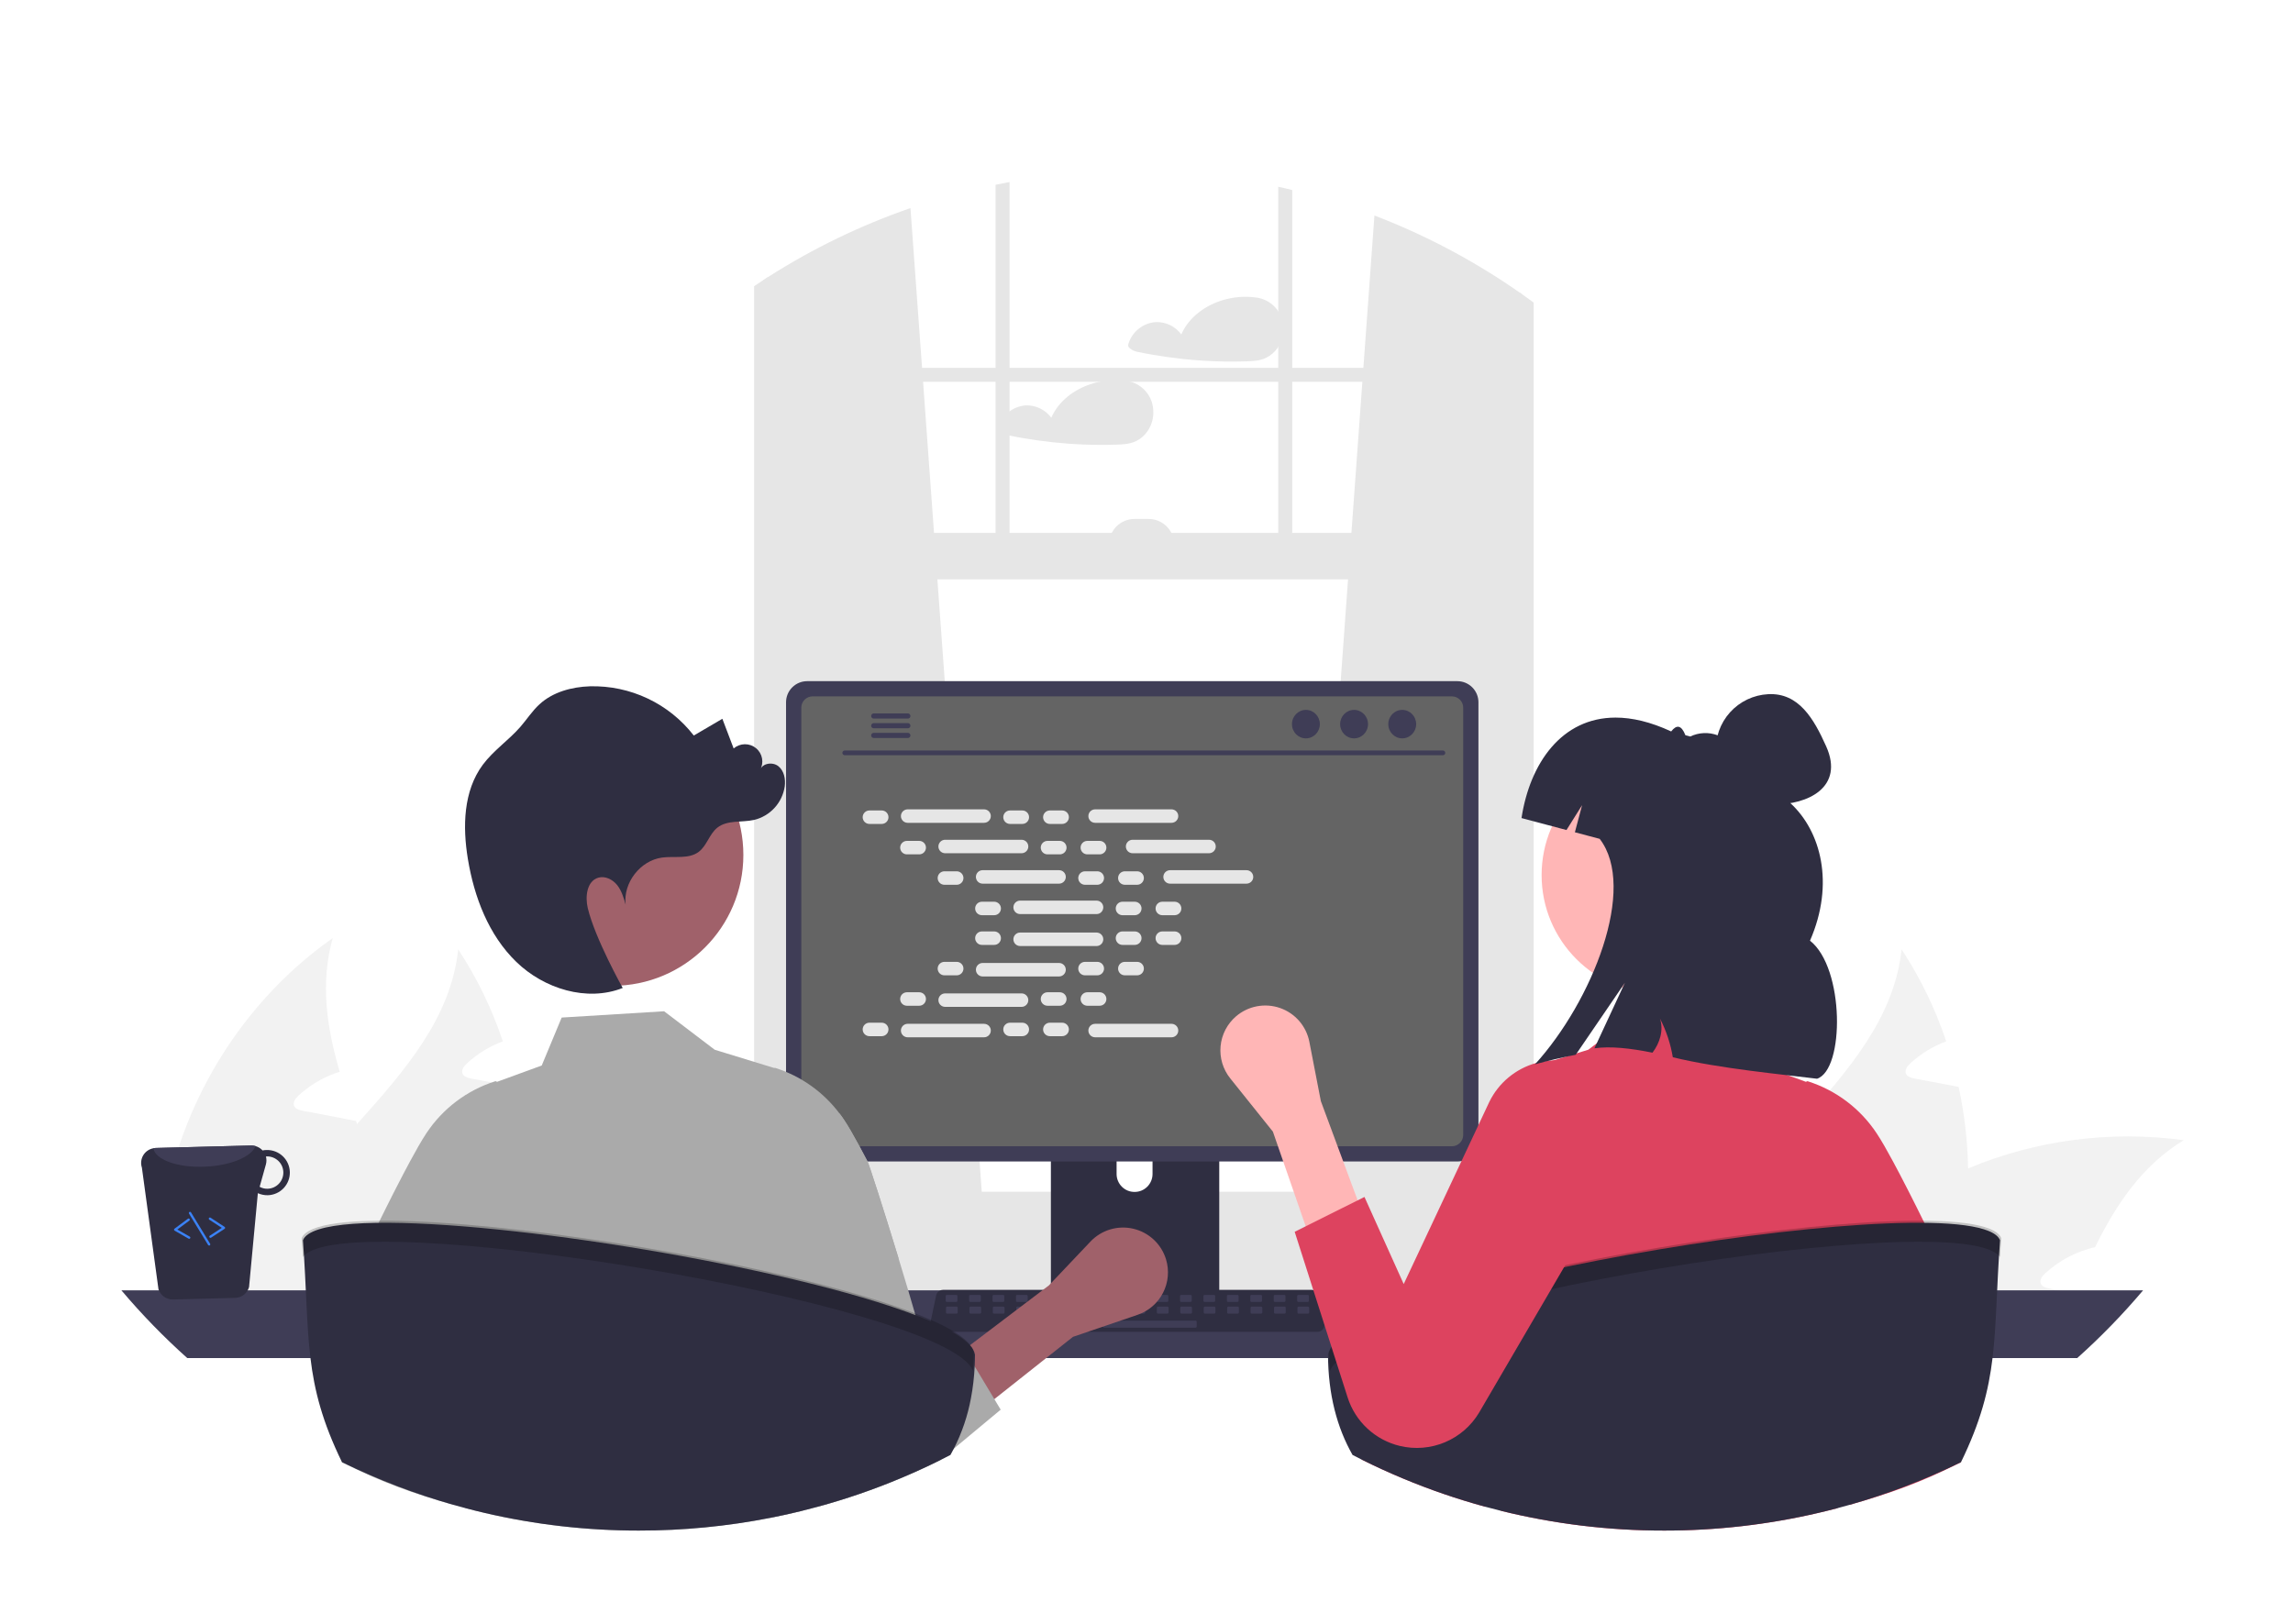 <svg width="240" height="170" viewBox="0 0 240 170" fill="none" xmlns="http://www.w3.org/2000/svg">
<g clip-path="url(#clip0_48_3981)">
<path d="M134.18 33.42C133.995 32.815 133.638 32.278 133.151 31.873C132.664 31.469 132.07 31.215 131.441 31.144C131.426 31.143 131.411 31.143 131.396 31.144C131.379 31.139 131.361 31.135 131.343 31.132C129.15 30.848 126.712 31.539 125.072 33.043C124.462 33.592 123.975 34.263 123.642 35.013C123.338 34.597 122.937 34.263 122.474 34.037C122.011 33.812 121.5 33.703 120.986 33.719C120.322 33.763 119.688 34.01 119.17 34.427C118.652 34.844 118.276 35.41 118.092 36.049C118.072 36.127 118.077 36.209 118.108 36.284C118.138 36.358 118.192 36.421 118.261 36.463C118.458 36.631 118.693 36.751 118.945 36.811C119.487 36.926 120.034 37.031 120.581 37.127C121.65 37.313 122.725 37.464 123.806 37.58C124.52 37.656 125.235 37.716 125.952 37.761C127.433 37.854 128.922 37.876 130.406 37.83C131.141 37.805 131.848 37.781 132.52 37.457C133.009 37.217 133.428 36.853 133.734 36.401C134.022 35.967 134.211 35.475 134.288 34.96C134.365 34.445 134.328 33.919 134.18 33.42Z" fill="#E6E6E6"/>
<path d="M120.709 42.95C120.696 42.676 120.65 42.404 120.571 42.141C120.386 41.537 120.027 40.999 119.54 40.595C119.053 40.191 118.459 39.937 117.829 39.865C117.816 39.864 117.802 39.864 117.788 39.865C117.769 39.86 117.75 39.856 117.731 39.853C116.518 39.705 115.286 39.831 114.129 40.223C112.348 40.819 110.786 42.019 110.033 43.734C109.729 43.319 109.327 42.984 108.864 42.758C108.401 42.533 107.89 42.424 107.374 42.44C106.711 42.484 106.077 42.731 105.559 43.148C105.041 43.565 104.664 44.132 104.481 44.77C104.462 44.848 104.468 44.93 104.498 45.005C104.528 45.079 104.582 45.142 104.65 45.184C104.847 45.352 105.082 45.471 105.334 45.532C105.878 45.647 106.423 45.752 106.972 45.848C108.042 46.034 109.116 46.185 110.195 46.301C112.387 46.536 114.593 46.62 116.797 46.551C117.53 46.527 118.239 46.502 118.911 46.179C119.4 45.938 119.817 45.574 120.122 45.123C120.552 44.483 120.758 43.719 120.709 42.95Z" fill="#E6E6E6"/>
<path d="M205.993 122.321C206.087 126.781 205.471 131.228 204.168 135.495C204.122 135.65 204.067 135.805 204.013 135.96H177.145C177.529 134.07 178.138 132.234 178.961 130.49C181.197 125.749 184.847 121.692 188.452 117.663C193.417 112.111 198.263 106.605 199.03 99.384C200.998 102.381 202.568 105.62 203.702 109.02C202.314 109.534 201.04 110.315 199.951 111.318C199.65 111.6 199.331 112.011 199.486 112.403C199.632 112.731 200.034 112.84 200.39 112.913C201.247 113.077 202.105 113.241 202.963 113.396C203.639 113.533 204.323 113.661 205.007 113.788C205.609 116.595 205.939 119.452 205.993 122.321Z" fill="#F2F2F2"/>
<path d="M228.563 119.368C224.255 121.984 221.517 126.032 219.281 130.563C217.335 131.006 215.539 131.948 214.07 133.298C213.76 133.58 213.44 133.991 213.605 134.383C213.741 134.711 214.152 134.82 214.508 134.893C215.357 135.057 216.224 135.221 217.073 135.376C216.99 135.568 216.908 135.768 216.826 135.96H188.352C189.644 134.218 191.076 132.584 192.632 131.073C192.97 130.736 193.317 130.417 193.673 130.089C197.302 126.812 201.47 124.184 205.993 122.321C213.119 119.346 220.91 118.326 228.563 119.368Z" fill="#F2F2F2"/>
<path d="M193.098 135.96H167.744C167.606 133.931 167.618 131.896 167.781 129.87C168.794 117.353 175.611 105.428 185.897 98.208C184.583 102.885 185.258 107.534 186.627 112.202C186.435 112.266 186.244 112.32 186.07 112.393C184.682 112.907 183.407 113.688 182.319 114.691C182.018 114.973 181.699 115.384 181.854 115.776C181.991 116.104 182.401 116.213 182.757 116.286C183.615 116.45 184.473 116.614 185.322 116.769C186.006 116.906 186.691 117.034 187.375 117.17C187.695 117.225 188.014 117.289 188.334 117.353C188.379 117.462 188.407 117.562 188.452 117.663C190.058 122.084 191.811 126.542 192.632 131.073C192.835 132.21 192.976 133.358 193.052 134.51C193.079 134.993 193.098 135.476 193.098 135.96Z" fill="#F2F2F2"/>
<path d="M54.921 122.321C55.015 126.781 54.399 131.228 53.096 135.495C53.05 135.65 52.995 135.805 52.94 135.96H26.072C26.456 134.07 27.066 132.234 27.889 130.49C30.125 125.749 33.775 121.692 37.38 117.663C42.345 112.111 47.191 106.605 47.958 99.384C49.925 102.381 51.496 105.62 52.63 109.02C51.242 109.534 49.967 110.315 48.879 111.318C48.578 111.6 48.259 112.011 48.414 112.403C48.56 112.731 48.961 112.84 49.317 112.913C50.175 113.077 51.033 113.241 51.891 113.396C52.566 113.533 53.251 113.661 53.935 113.788C54.537 116.595 54.867 119.452 54.921 122.321Z" fill="#F2F2F2"/>
<path d="M77.49 119.368C73.183 121.984 70.445 126.032 68.209 130.563C66.263 131.006 64.467 131.948 62.998 133.298C62.687 133.58 62.368 133.991 62.532 134.383C62.669 134.711 63.08 134.82 63.436 134.893C64.284 135.057 65.151 135.221 66 135.376C65.918 135.568 65.836 135.768 65.754 135.96H37.28C38.572 134.218 40.004 132.584 41.56 131.073C41.898 130.736 42.244 130.417 42.6 130.089C46.23 126.812 50.398 124.184 54.921 122.321C62.046 119.346 69.838 118.326 77.49 119.368Z" fill="#F2F2F2"/>
<path d="M42.025 135.96H16.672C16.534 133.931 16.546 131.896 16.709 129.87C17.722 117.353 24.539 105.428 34.825 98.208C33.51 102.885 34.186 107.534 35.555 112.202C35.363 112.266 35.171 112.32 34.998 112.393C33.609 112.907 32.335 113.688 31.247 114.691C30.946 114.973 30.627 115.384 30.782 115.776C30.919 116.104 31.329 116.213 31.685 116.286C32.543 116.45 33.401 116.614 34.25 116.769C34.934 116.906 35.619 117.034 36.303 117.17C36.622 117.225 36.942 117.289 37.261 117.353C37.307 117.462 37.334 117.562 37.38 117.663C38.986 122.084 40.739 126.542 41.56 131.073C41.763 132.21 41.903 133.358 41.98 134.51C42.007 134.993 42.025 135.476 42.025 135.96Z" fill="#F2F2F2"/>
<path d="M136.411 125.327L159.064 127.336L159.307 127.358V30.801C159.226 30.744 159.145 30.688 159.064 30.632C154.343 27.333 149.236 24.623 143.857 22.562L142.699 38.51L142.594 39.97L141.448 55.786L141.095 60.652L136.453 124.764L136.411 125.327Z" fill="#E6E6E6"/>
<path d="M80.389 29.002C80.227 29.105 80.066 29.208 79.904 29.316V127.358L80.389 127.314L102.797 125.327L102.756 124.763L98.113 60.652L97.76 55.786L96.615 39.97L96.509 38.51L95.295 21.785C90.06 23.598 85.057 26.02 80.389 29.002Z" fill="#E6E6E6"/>
<path d="M79.904 29.316C79.577 29.527 79.251 29.742 78.93 29.96V128.696C78.93 131.162 80.394 133.23 82.351 133.757C82.671 133.843 83.001 133.887 83.332 133.887H156.122C156.452 133.887 156.781 133.844 157.1 133.757C157.828 133.555 158.487 133.161 159.008 132.615C160.002 131.554 160.545 130.149 160.524 128.696V31.678C160.121 31.381 159.717 31.087 159.307 30.801C159.226 30.744 159.145 30.688 159.064 30.632V128.696C159.065 129.013 159.027 129.33 158.952 129.639C158.606 131.096 157.465 132.164 156.122 132.164H83.332C81.709 132.164 80.389 130.609 80.389 128.696V29.002C80.227 29.105 80.066 29.208 79.904 29.316Z" fill="#E6E6E6"/>
<path d="M159.794 38.511H79.659V39.971H159.794V38.511Z" fill="#E6E6E6"/>
<path d="M135.251 19.889C134.765 19.769 134.28 19.656 133.789 19.551V59.191H135.251V19.889Z" fill="#E6E6E6"/>
<path d="M105.664 19.059C105.176 19.149 104.688 19.242 104.203 19.343V59.192H105.664V19.059Z" fill="#E6E6E6"/>
<path d="M63.948 131.332C63.947 132.169 64.108 132.999 64.421 133.777C64.541 134.078 64.685 134.37 64.85 134.649C65.064 135.013 65.312 135.356 65.591 135.673C66.207 136.374 66.966 136.936 67.817 137.321C68.668 137.706 69.591 137.905 70.525 137.905H166.493C168.237 137.905 169.91 137.212 171.144 135.98C172.378 134.748 173.071 133.077 173.071 131.334C173.071 129.592 172.378 127.92 171.144 126.688C169.91 125.456 168.237 124.764 166.493 124.764H70.525C68.782 124.765 67.11 125.458 65.877 126.689C64.644 127.92 63.95 129.59 63.948 131.332Z" fill="#E6E6E6"/>
<path d="M79.659 60.652L159.307 60.652V55.786L79.659 55.786V60.652Z" fill="#E6E6E6"/>
<path d="M122.893 57.002H116.073C116.073 56.293 116.355 55.612 116.858 55.11C117.36 54.608 118.042 54.326 118.752 54.326H120.214C120.565 54.326 120.914 54.395 121.239 54.53C121.564 54.664 121.859 54.861 122.108 55.11C122.357 55.358 122.554 55.654 122.689 55.978C122.824 56.303 122.893 56.651 122.893 57.002Z" fill="#E6E6E6"/>
<path d="M12.706 135.084C14.836 137.606 17.141 139.976 19.602 142.177H217.414C219.875 139.976 222.179 137.606 224.31 135.084H12.706Z" fill="#3F3D56"/>
<path d="M109.993 111.368V136.493H127.614V111.368C127.614 111.187 127.557 111.011 127.449 110.865C127.342 110.72 127.191 110.613 127.018 110.559C126.937 110.532 126.851 110.519 126.765 110.52H110.844C110.732 110.52 110.622 110.542 110.519 110.584C110.415 110.627 110.322 110.689 110.243 110.768C110.164 110.846 110.101 110.94 110.058 111.043C110.015 111.146 109.993 111.256 109.993 111.368ZM116.87 120.001C116.874 119.506 117.075 119.032 117.427 118.684C117.779 118.335 118.255 118.139 118.751 118.139C119.247 118.139 119.722 118.335 120.075 118.684C120.427 119.032 120.627 119.506 120.632 120.001V122.916C120.629 123.413 120.43 123.888 120.077 124.239C119.725 124.589 119.248 124.786 118.751 124.786C118.254 124.786 117.777 124.589 117.424 124.239C117.072 123.888 116.872 123.413 116.87 122.916V120.001Z" fill="#2F2E41"/>
<path d="M109.939 135.69V138.113C109.939 138.238 109.989 138.359 110.078 138.448C110.167 138.537 110.287 138.587 110.412 138.588H127.195C127.32 138.587 127.441 138.537 127.529 138.448C127.618 138.359 127.668 138.238 127.668 138.113V135.69H109.939Z" fill="#3F3D56"/>
<path d="M82.273 73.513V119.389C82.273 119.973 82.506 120.534 82.92 120.947C83.334 121.361 83.895 121.593 84.48 121.594H152.536C153.121 121.593 153.682 121.361 154.096 120.947C154.51 120.534 154.743 119.973 154.743 119.389V73.513C154.742 72.929 154.509 72.37 154.095 71.957C153.681 71.544 153.121 71.312 152.536 71.311H84.48C83.895 71.312 83.335 71.544 82.921 71.957C82.507 72.37 82.274 72.929 82.273 73.513Z" fill="#3F3D56"/>
<path d="M83.869 74.084V118.823C83.87 119.135 83.994 119.435 84.215 119.655C84.436 119.876 84.736 120.001 85.049 120.001H151.969C152.282 120.001 152.582 119.876 152.803 119.655C153.024 119.435 153.149 119.135 153.149 118.823V74.084C153.149 73.771 153.025 73.471 152.804 73.25C152.583 73.029 152.283 72.904 151.969 72.903H85.049C84.736 72.904 84.436 73.029 84.215 73.25C83.993 73.471 83.869 73.771 83.869 74.084Z" fill="#646464"/>
<path d="M97.515 139.159C97.583 139.244 97.669 139.313 97.768 139.36C97.867 139.407 97.975 139.431 98.084 139.431H137.897C138.006 139.43 138.114 139.406 138.212 139.359C138.31 139.312 138.397 139.244 138.465 139.16C138.534 139.075 138.583 138.977 138.608 138.871C138.634 138.765 138.636 138.655 138.613 138.549L137.995 135.616C137.97 135.497 137.915 135.385 137.835 135.293C137.755 135.2 137.654 135.128 137.539 135.085C137.456 135.052 137.368 135.036 137.279 135.036H98.699C98.61 135.036 98.522 135.052 98.439 135.085C98.325 135.128 98.223 135.2 98.144 135.293C98.064 135.385 98.009 135.497 97.983 135.616L97.365 138.549C97.343 138.655 97.345 138.765 97.371 138.871C97.397 138.976 97.446 139.075 97.515 139.159Z" fill="#2F2E41"/>
<path d="M135.89 136.299H136.877C136.943 136.299 136.996 136.245 136.996 136.179V135.683C136.996 135.617 136.943 135.564 136.877 135.564H135.89C135.824 135.564 135.77 135.617 135.77 135.683V136.179C135.77 136.245 135.824 136.299 135.89 136.299Z" fill="#3F3D56"/>
<path d="M133.437 136.299H134.424C134.49 136.299 134.544 136.245 134.544 136.179V135.683C134.544 135.617 134.49 135.564 134.424 135.564H133.437C133.371 135.564 133.318 135.617 133.318 135.683V136.179C133.318 136.245 133.371 136.299 133.437 136.299Z" fill="#3F3D56"/>
<path d="M130.985 136.299H131.972C132.038 136.299 132.091 136.245 132.091 136.179V135.683C132.091 135.617 132.038 135.564 131.972 135.564H130.985C130.919 135.564 130.865 135.617 130.865 135.683V136.179C130.865 136.245 130.919 136.299 130.985 136.299Z" fill="#3F3D56"/>
<path d="M128.532 136.299H129.519C129.585 136.299 129.639 136.245 129.639 136.179V135.683C129.639 135.617 129.585 135.564 129.519 135.564H128.532C128.466 135.564 128.413 135.617 128.413 135.683V136.179C128.413 136.245 128.466 136.299 128.532 136.299Z" fill="#3F3D56"/>
<path d="M126.08 136.299H127.067C127.133 136.299 127.187 136.245 127.187 136.179V135.683C127.187 135.617 127.133 135.564 127.067 135.564H126.08C126.014 135.564 125.96 135.617 125.96 135.683V136.179C125.96 136.245 126.014 136.299 126.08 136.299Z" fill="#3F3D56"/>
<path d="M123.628 136.299H124.614C124.68 136.299 124.734 136.245 124.734 136.179V135.683C124.734 135.617 124.68 135.564 124.614 135.564H123.628C123.561 135.564 123.508 135.617 123.508 135.683V136.179C123.508 136.245 123.561 136.299 123.628 136.299Z" fill="#3F3D56"/>
<path d="M121.175 136.299H122.162C122.228 136.299 122.282 136.245 122.282 136.179V135.683C122.282 135.617 122.228 135.564 122.162 135.564H121.175C121.109 135.564 121.055 135.617 121.055 135.683V136.179C121.055 136.245 121.109 136.299 121.175 136.299Z" fill="#3F3D56"/>
<path d="M118.723 136.299H119.709C119.775 136.299 119.829 136.245 119.829 136.179V135.683C119.829 135.617 119.775 135.564 119.709 135.564H118.723C118.656 135.564 118.603 135.617 118.603 135.683V136.179C118.603 136.245 118.656 136.299 118.723 136.299Z" fill="#3F3D56"/>
<path d="M116.27 136.299H117.257C117.323 136.299 117.377 136.245 117.377 136.179V135.683C117.377 135.617 117.323 135.564 117.257 135.564H116.27C116.204 135.564 116.15 135.617 116.15 135.683V136.179C116.15 136.245 116.204 136.299 116.27 136.299Z" fill="#3F3D56"/>
<path d="M113.818 136.299H114.804C114.871 136.299 114.924 136.245 114.924 136.179V135.683C114.924 135.617 114.871 135.564 114.804 135.564H113.818C113.752 135.564 113.698 135.617 113.698 135.683V136.179C113.698 136.245 113.752 136.299 113.818 136.299Z" fill="#3F3D56"/>
<path d="M111.365 136.299H112.352C112.418 136.299 112.472 136.245 112.472 136.179V135.683C112.472 135.617 112.418 135.564 112.352 135.564H111.365C111.299 135.564 111.245 135.617 111.245 135.683V136.179C111.245 136.245 111.299 136.299 111.365 136.299Z" fill="#3F3D56"/>
<path d="M108.913 136.299H109.899C109.966 136.299 110.019 136.245 110.019 136.179V135.683C110.019 135.617 109.966 135.564 109.899 135.564H108.913C108.847 135.564 108.793 135.617 108.793 135.683V136.179C108.793 136.245 108.847 136.299 108.913 136.299Z" fill="#3F3D56"/>
<path d="M106.46 136.299H107.447C107.513 136.299 107.567 136.245 107.567 136.179V135.683C107.567 135.617 107.513 135.564 107.447 135.564H106.46C106.394 135.564 106.341 135.617 106.341 135.683V136.179C106.341 136.245 106.394 136.299 106.46 136.299Z" fill="#3F3D56"/>
<path d="M104.008 136.299H104.995C105.061 136.299 105.114 136.245 105.114 136.179V135.683C105.114 135.617 105.061 135.564 104.995 135.564H104.008C103.942 135.564 103.888 135.617 103.888 135.683V136.179C103.888 136.245 103.942 136.299 104.008 136.299Z" fill="#3F3D56"/>
<path d="M101.555 136.299H102.542C102.608 136.299 102.662 136.245 102.662 136.179V135.683C102.662 135.617 102.608 135.564 102.542 135.564H101.555C101.489 135.564 101.436 135.617 101.436 135.683V136.179C101.436 136.245 101.489 136.299 101.555 136.299Z" fill="#3F3D56"/>
<path d="M99.103 136.299H100.09C100.156 136.299 100.209 136.245 100.209 136.179V135.683C100.209 135.617 100.156 135.564 100.09 135.564H99.103C99.037 135.564 98.983 135.617 98.983 135.683V136.179C98.983 136.245 99.037 136.299 99.103 136.299Z" fill="#3F3D56"/>
<path d="M135.919 137.523H136.906C136.972 137.523 137.025 137.47 137.025 137.404V136.908C137.025 136.842 136.972 136.788 136.906 136.788H135.919C135.853 136.788 135.799 136.842 135.799 136.908V137.404C135.799 137.47 135.853 137.523 135.919 137.523Z" fill="#3F3D56"/>
<path d="M133.466 137.523H134.453C134.519 137.523 134.573 137.47 134.573 137.404V136.908C134.573 136.842 134.519 136.788 134.453 136.788H133.466C133.4 136.788 133.347 136.842 133.347 136.908V137.404C133.347 137.47 133.4 137.523 133.466 137.523Z" fill="#3F3D56"/>
<path d="M131.014 137.523H132.001C132.067 137.523 132.12 137.47 132.12 137.404V136.908C132.12 136.842 132.067 136.788 132.001 136.788H131.014C130.948 136.788 130.894 136.842 130.894 136.908V137.404C130.894 137.47 130.948 137.523 131.014 137.523Z" fill="#3F3D56"/>
<path d="M128.561 137.523H129.548C129.614 137.523 129.668 137.47 129.668 137.404V136.908C129.668 136.842 129.614 136.788 129.548 136.788H128.561C128.495 136.788 128.442 136.842 128.442 136.908V137.404C128.442 137.47 128.495 137.523 128.561 137.523Z" fill="#3F3D56"/>
<path d="M126.109 137.523H127.096C127.162 137.523 127.215 137.47 127.215 137.404V136.908C127.215 136.842 127.162 136.788 127.096 136.788H126.109C126.043 136.788 125.989 136.842 125.989 136.908V137.404C125.989 137.47 126.043 137.523 126.109 137.523Z" fill="#3F3D56"/>
<path d="M123.657 137.523H124.643C124.709 137.523 124.763 137.47 124.763 137.404V136.908C124.763 136.842 124.709 136.788 124.643 136.788H123.657C123.59 136.788 123.537 136.842 123.537 136.908V137.404C123.537 137.47 123.59 137.523 123.657 137.523Z" fill="#3F3D56"/>
<path d="M121.204 137.523H122.191C122.257 137.523 122.311 137.47 122.311 137.404V136.908C122.311 136.842 122.257 136.788 122.191 136.788H121.204C121.138 136.788 121.084 136.842 121.084 136.908V137.404C121.084 137.47 121.138 137.523 121.204 137.523Z" fill="#3F3D56"/>
<path d="M118.752 137.523H119.738C119.804 137.523 119.858 137.47 119.858 137.404V136.908C119.858 136.842 119.804 136.788 119.738 136.788H118.752C118.685 136.788 118.632 136.842 118.632 136.908V137.404C118.632 137.47 118.685 137.523 118.752 137.523Z" fill="#3F3D56"/>
<path d="M116.299 137.523H117.286C117.352 137.523 117.406 137.47 117.406 137.404V136.908C117.406 136.842 117.352 136.788 117.286 136.788H116.299C116.233 136.788 116.179 136.842 116.179 136.908V137.404C116.179 137.47 116.233 137.523 116.299 137.523Z" fill="#3F3D56"/>
<path d="M113.847 137.523H114.833C114.9 137.523 114.953 137.47 114.953 137.404V136.908C114.953 136.842 114.9 136.788 114.833 136.788H113.847C113.781 136.788 113.727 136.842 113.727 136.908V137.404C113.727 137.47 113.781 137.523 113.847 137.523Z" fill="#3F3D56"/>
<path d="M111.394 137.523H112.381C112.447 137.523 112.501 137.47 112.501 137.404V136.908C112.501 136.842 112.447 136.788 112.381 136.788H111.394C111.328 136.788 111.274 136.842 111.274 136.908V137.404C111.274 137.47 111.328 137.523 111.394 137.523Z" fill="#3F3D56"/>
<path d="M108.942 137.523H109.928C109.995 137.523 110.048 137.47 110.048 137.404V136.908C110.048 136.842 109.995 136.788 109.928 136.788H108.942C108.876 136.788 108.822 136.842 108.822 136.908V137.404C108.822 137.47 108.876 137.523 108.942 137.523Z" fill="#3F3D56"/>
<path d="M106.489 137.523H107.476C107.542 137.523 107.596 137.47 107.596 137.404V136.908C107.596 136.842 107.542 136.788 107.476 136.788H106.489C106.423 136.788 106.369 136.842 106.369 136.908V137.404C106.369 137.47 106.423 137.523 106.489 137.523Z" fill="#3F3D56"/>
<path d="M104.037 137.523H105.024C105.09 137.523 105.143 137.47 105.143 137.404V136.908C105.143 136.842 105.09 136.788 105.024 136.788H104.037C103.971 136.788 103.917 136.842 103.917 136.908V137.404C103.917 137.47 103.971 137.523 104.037 137.523Z" fill="#3F3D56"/>
<path d="M101.584 137.523H102.571C102.637 137.523 102.691 137.47 102.691 137.404V136.908C102.691 136.842 102.637 136.788 102.571 136.788H101.584C101.518 136.788 101.465 136.842 101.465 136.908V137.404C101.465 137.47 101.518 137.523 101.584 137.523Z" fill="#3F3D56"/>
<path d="M99.132 137.523H100.119C100.185 137.523 100.238 137.47 100.238 137.404V136.908C100.238 136.842 100.185 136.788 100.119 136.788H99.132C99.066 136.788 99.012 136.842 99.012 136.908V137.404C99.012 137.47 99.066 137.523 99.132 137.523Z" fill="#3F3D56"/>
<path d="M115.563 138.994H125.134C125.2 138.994 125.254 138.94 125.254 138.874V138.378C125.254 138.312 125.2 138.259 125.134 138.259H115.563C115.497 138.259 115.444 138.312 115.444 138.378V138.874C115.444 138.94 115.497 138.994 115.563 138.994Z" fill="#3F3D56"/>
<path d="M88.412 79.066H151.029C151.094 79.065 151.156 79.038 151.202 78.992C151.247 78.945 151.273 78.883 151.273 78.818C151.273 78.753 151.247 78.69 151.202 78.644C151.156 78.597 151.094 78.57 151.029 78.569H88.412C88.347 78.57 88.285 78.597 88.239 78.644C88.194 78.69 88.168 78.753 88.168 78.818C88.168 78.883 88.194 78.945 88.239 78.992C88.285 79.038 88.347 79.065 88.412 79.066Z" fill="#3F3D56"/>
<path d="M146.767 77.299C147.573 77.299 148.226 76.632 148.226 75.809C148.226 74.986 147.573 74.318 146.767 74.318C145.961 74.318 145.307 74.986 145.307 75.809C145.307 76.632 145.961 77.299 146.767 77.299Z" fill="#3F3D56"/>
<path d="M141.725 77.299C142.531 77.299 143.185 76.632 143.185 75.809C143.185 74.986 142.531 74.318 141.725 74.318C140.919 74.318 140.266 74.986 140.266 75.809C140.266 76.632 140.919 77.299 141.725 77.299Z" fill="#3F3D56"/>
<path d="M136.684 77.299C137.49 77.299 138.143 76.632 138.143 75.809C138.143 74.986 137.49 74.318 136.684 74.318C135.878 74.318 135.225 74.986 135.225 75.809C135.225 76.632 135.878 77.299 136.684 77.299Z" fill="#3F3D56"/>
<path d="M91.18 74.959C91.18 74.994 91.187 75.029 91.2 75.061C91.213 75.094 91.233 75.124 91.258 75.148C91.283 75.174 91.312 75.193 91.345 75.207C91.377 75.221 91.412 75.228 91.447 75.228H95.028C95.099 75.226 95.166 75.197 95.216 75.147C95.265 75.096 95.293 75.028 95.293 74.957C95.293 74.886 95.265 74.819 95.216 74.768C95.166 74.717 95.099 74.688 95.028 74.686H91.447C91.376 74.687 91.308 74.716 91.258 74.767C91.207 74.818 91.18 74.887 91.18 74.959Z" fill="#3F3D56"/>
<path d="M91.18 75.975C91.18 76.011 91.187 76.046 91.2 76.078C91.213 76.111 91.233 76.141 91.258 76.166C91.283 76.191 91.312 76.21 91.345 76.224C91.377 76.238 91.412 76.245 91.447 76.245H95.028C95.099 76.243 95.166 76.214 95.216 76.164C95.265 76.113 95.293 76.045 95.293 75.974C95.293 75.903 95.265 75.836 95.216 75.785C95.166 75.734 95.099 75.705 95.028 75.704H91.447C91.376 75.704 91.308 75.734 91.258 75.784C91.207 75.835 91.18 75.904 91.18 75.975Z" fill="#3F3D56"/>
<path d="M91.18 76.99C91.18 77.061 91.207 77.13 91.258 77.181C91.308 77.232 91.376 77.261 91.447 77.262H95.028C95.099 77.26 95.166 77.231 95.216 77.18C95.265 77.13 95.293 77.062 95.293 76.991C95.293 76.92 95.265 76.852 95.216 76.802C95.166 76.751 95.099 76.722 95.028 76.72H91.447C91.412 76.72 91.377 76.728 91.345 76.741C91.312 76.755 91.283 76.775 91.258 76.8C91.233 76.825 91.213 76.854 91.2 76.887C91.187 76.919 91.18 76.954 91.18 76.99Z" fill="#3F3D56"/>
<path d="M92.287 84.847H91C90.61 84.847 90.294 85.163 90.294 85.553C90.294 85.942 90.61 86.258 91 86.258H92.287C92.677 86.258 92.993 85.942 92.993 85.553C92.993 85.163 92.677 84.847 92.287 84.847Z" fill="#E6E6E6"/>
<path d="M107.001 84.847H105.715C105.325 84.847 105.009 85.163 105.009 85.553C105.009 85.942 105.325 86.258 105.715 86.258H107.001C107.392 86.258 107.708 85.942 107.708 85.553C107.708 85.163 107.392 84.847 107.001 84.847Z" fill="#E6E6E6"/>
<path d="M111.171 84.847H109.884C109.494 84.847 109.178 85.163 109.178 85.553C109.178 85.942 109.494 86.258 109.884 86.258H111.171C111.561 86.258 111.877 85.942 111.877 85.553C111.877 85.163 111.561 84.847 111.171 84.847Z" fill="#E6E6E6"/>
<path d="M102.999 84.73H95.002C94.612 84.73 94.296 85.045 94.296 85.435C94.296 85.825 94.612 86.141 95.002 86.141H102.999C103.389 86.141 103.705 85.825 103.705 85.435C103.705 85.045 103.389 84.73 102.999 84.73Z" fill="#E6E6E6"/>
<path d="M122.619 84.73H114.622C114.232 84.73 113.916 85.045 113.916 85.435C113.916 85.825 114.232 86.141 114.622 86.141H122.619C123.009 86.141 123.325 85.825 123.325 85.435C123.325 85.045 123.009 84.73 122.619 84.73Z" fill="#E6E6E6"/>
<path d="M96.211 88.032H94.924C94.534 88.032 94.218 88.348 94.218 88.737C94.218 89.127 94.534 89.443 94.924 89.443H96.211C96.601 89.443 96.917 89.127 96.917 88.737C96.917 88.348 96.601 88.032 96.211 88.032Z" fill="#E6E6E6"/>
<path d="M110.925 88.032H109.639C109.249 88.032 108.933 88.348 108.933 88.737C108.933 89.127 109.249 89.443 109.639 89.443H110.925C111.316 89.443 111.632 89.127 111.632 88.737C111.632 88.348 111.316 88.032 110.925 88.032Z" fill="#E6E6E6"/>
<path d="M115.095 88.032H113.808C113.418 88.032 113.102 88.348 113.102 88.737C113.102 89.127 113.418 89.443 113.808 89.443H115.095C115.485 89.443 115.801 89.127 115.801 88.737C115.801 88.348 115.485 88.032 115.095 88.032Z" fill="#E6E6E6"/>
<path d="M106.923 87.914H98.927C98.536 87.914 98.22 88.23 98.22 88.62C98.22 89.009 98.536 89.325 98.927 89.325H106.923C107.313 89.325 107.629 89.009 107.629 88.62C107.629 88.23 107.313 87.914 106.923 87.914Z" fill="#E6E6E6"/>
<path d="M126.543 87.914H118.546C118.156 87.914 117.84 88.23 117.84 88.62C117.84 89.009 118.156 89.325 118.546 89.325H126.543C126.933 89.325 127.249 89.009 127.249 88.62C127.249 88.23 126.933 87.914 126.543 87.914Z" fill="#E6E6E6"/>
<path d="M100.135 91.216H98.848C98.458 91.216 98.142 91.532 98.142 91.922C98.142 92.311 98.458 92.627 98.848 92.627H100.135C100.525 92.627 100.841 92.311 100.841 91.922C100.841 91.532 100.525 91.216 100.135 91.216Z" fill="#E6E6E6"/>
<path d="M114.849 91.216H113.563C113.173 91.216 112.856 91.532 112.856 91.922C112.856 92.311 113.173 92.627 113.563 92.627H114.849C115.239 92.627 115.556 92.311 115.556 91.922C115.556 91.532 115.239 91.216 114.849 91.216Z" fill="#E6E6E6"/>
<path d="M119.019 91.216H117.732C117.342 91.216 117.026 91.532 117.026 91.922C117.026 92.311 117.342 92.627 117.732 92.627H119.019C119.409 92.627 119.725 92.311 119.725 91.922C119.725 91.532 119.409 91.216 119.019 91.216Z" fill="#E6E6E6"/>
<path d="M110.847 91.099H102.85C102.46 91.099 102.144 91.415 102.144 91.804C102.144 92.194 102.46 92.51 102.85 92.51H110.847C111.237 92.51 111.553 92.194 111.553 91.804C111.553 91.415 111.237 91.099 110.847 91.099Z" fill="#E6E6E6"/>
<path d="M130.467 91.099H122.47C122.08 91.099 121.764 91.415 121.764 91.804C121.764 92.194 122.08 92.51 122.47 92.51H130.467C130.857 92.51 131.173 92.194 131.173 91.804C131.173 91.415 130.857 91.099 130.467 91.099Z" fill="#E6E6E6"/>
<path d="M104.059 94.401H102.772C102.382 94.401 102.066 94.717 102.066 95.107C102.066 95.497 102.382 95.812 102.772 95.812H104.059C104.449 95.812 104.765 95.497 104.765 95.107C104.765 94.717 104.449 94.401 104.059 94.401Z" fill="#E6E6E6"/>
<path d="M118.773 94.401H117.487C117.097 94.401 116.78 94.717 116.78 95.107C116.78 95.497 117.097 95.812 117.487 95.812H118.773C119.163 95.812 119.48 95.497 119.48 95.107C119.48 94.717 119.163 94.401 118.773 94.401Z" fill="#E6E6E6"/>
<path d="M122.943 94.401H121.656C121.266 94.401 120.95 94.717 120.95 95.107C120.95 95.497 121.266 95.812 121.656 95.812H122.943C123.333 95.812 123.649 95.497 123.649 95.107C123.649 94.717 123.333 94.401 122.943 94.401Z" fill="#E6E6E6"/>
<path d="M114.771 94.284H106.774C106.384 94.284 106.068 94.6 106.068 94.989C106.068 95.379 106.384 95.695 106.774 95.695H114.771C115.161 95.695 115.477 95.379 115.477 94.989C115.477 94.6 115.161 94.284 114.771 94.284Z" fill="#E6E6E6"/>
<path d="M107.001 107.065H105.715C105.325 107.065 105.009 107.381 105.009 107.771C105.009 108.161 105.325 108.477 105.715 108.477H107.001C107.392 108.477 107.708 108.161 107.708 107.771C107.708 107.381 107.392 107.065 107.001 107.065Z" fill="#E6E6E6"/>
<path d="M111.171 107.065H109.884C109.494 107.065 109.178 107.381 109.178 107.771C109.178 108.161 109.494 108.477 109.884 108.477H111.171C111.561 108.477 111.877 108.161 111.877 107.771C111.877 107.381 111.561 107.065 111.171 107.065Z" fill="#E6E6E6"/>
<path d="M122.619 107.183H114.622C114.232 107.183 113.916 107.499 113.916 107.888C113.916 108.278 114.232 108.594 114.622 108.594H122.619C123.009 108.594 123.325 108.278 123.325 107.888C123.325 107.499 123.009 107.183 122.619 107.183Z" fill="#E6E6E6"/>
<path d="M92.287 107.065H91C90.61 107.065 90.294 107.381 90.294 107.771C90.294 108.161 90.61 108.477 91 108.477H92.287C92.677 108.477 92.993 108.161 92.993 107.771C92.993 107.381 92.677 107.065 92.287 107.065Z" fill="#E6E6E6"/>
<path d="M102.999 107.183H95.002C94.612 107.183 94.296 107.499 94.296 107.888C94.296 108.278 94.612 108.594 95.002 108.594H102.999C103.389 108.594 103.705 108.278 103.705 107.888C103.705 107.499 103.389 107.183 102.999 107.183Z" fill="#E6E6E6"/>
<path d="M96.211 103.88H94.924C94.534 103.88 94.218 104.196 94.218 104.586C94.218 104.976 94.534 105.291 94.924 105.291H96.211C96.601 105.291 96.917 104.976 96.917 104.586C96.917 104.196 96.601 103.88 96.211 103.88Z" fill="#E6E6E6"/>
<path d="M110.925 103.88H109.639C109.249 103.88 108.933 104.196 108.933 104.586C108.933 104.976 109.249 105.291 109.639 105.291H110.925C111.316 105.291 111.632 104.976 111.632 104.586C111.632 104.196 111.316 103.88 110.925 103.88Z" fill="#E6E6E6"/>
<path d="M115.095 103.88H113.808C113.418 103.88 113.102 104.196 113.102 104.586C113.102 104.976 113.418 105.291 113.808 105.291H115.095C115.485 105.291 115.801 104.976 115.801 104.586C115.801 104.196 115.485 103.88 115.095 103.88Z" fill="#E6E6E6"/>
<path d="M106.923 103.998H98.927C98.536 103.998 98.22 104.314 98.22 104.704C98.22 105.093 98.536 105.409 98.927 105.409H106.923C107.313 105.409 107.629 105.093 107.629 104.704C107.629 104.314 107.313 103.998 106.923 103.998Z" fill="#E6E6E6"/>
<path d="M100.135 100.696H98.848C98.458 100.696 98.142 101.012 98.142 101.401C98.142 101.791 98.458 102.107 98.848 102.107H100.135C100.525 102.107 100.841 101.791 100.841 101.401C100.841 101.012 100.525 100.696 100.135 100.696Z" fill="#E6E6E6"/>
<path d="M114.849 100.696H113.563C113.173 100.696 112.856 101.012 112.856 101.401C112.856 101.791 113.173 102.107 113.563 102.107H114.849C115.239 102.107 115.556 101.791 115.556 101.401C115.556 101.012 115.239 100.696 114.849 100.696Z" fill="#E6E6E6"/>
<path d="M119.019 100.696H117.732C117.342 100.696 117.026 101.012 117.026 101.401C117.026 101.791 117.342 102.107 117.732 102.107H119.019C119.409 102.107 119.725 101.791 119.725 101.401C119.725 101.012 119.409 100.696 119.019 100.696Z" fill="#E6E6E6"/>
<path d="M110.847 100.813H102.85C102.46 100.813 102.144 101.129 102.144 101.519C102.144 101.909 102.46 102.225 102.85 102.225H110.847C111.237 102.225 111.553 101.909 111.553 101.519C111.553 101.129 111.237 100.813 110.847 100.813Z" fill="#E6E6E6"/>
<path d="M104.059 97.511H102.772C102.382 97.511 102.066 97.827 102.066 98.216C102.066 98.606 102.382 98.922 102.772 98.922H104.059C104.449 98.922 104.765 98.606 104.765 98.216C104.765 97.827 104.449 97.511 104.059 97.511Z" fill="#E6E6E6"/>
<path d="M118.773 97.511H117.487C117.097 97.511 116.78 97.827 116.78 98.216C116.78 98.606 117.097 98.922 117.487 98.922H118.773C119.163 98.922 119.48 98.606 119.48 98.216C119.48 97.827 119.163 97.511 118.773 97.511Z" fill="#E6E6E6"/>
<path d="M122.943 97.511H121.656C121.266 97.511 120.95 97.827 120.95 98.216C120.95 98.606 121.266 98.922 121.656 98.922H122.943C123.333 98.922 123.649 98.606 123.649 98.216C123.649 97.827 123.333 97.511 122.943 97.511Z" fill="#E6E6E6"/>
<path d="M114.771 97.628H106.774C106.384 97.628 106.068 97.944 106.068 98.334C106.068 98.724 106.384 99.04 106.774 99.04H114.771C115.161 99.04 115.477 98.724 115.477 98.334C115.477 97.944 115.161 97.628 114.771 97.628Z" fill="#E6E6E6"/>
<path d="M98.521 152.807C98.467 152.834 98.413 152.861 98.359 152.886C98.018 153.055 97.675 153.221 97.329 153.385C96.294 153.878 95.246 154.346 94.185 154.789C91.393 155.956 88.528 156.94 85.609 157.736C85.118 154.681 84.642 147.476 84.186 142.177C84.1 141.18 84.014 140.252 83.929 139.431C83.847 138.354 83.692 137.283 83.465 136.227C83.443 136.144 83.411 136.064 83.369 135.989C83.416 136.413 83.465 137.677 83.512 139.431C83.536 140.252 83.558 141.18 83.583 142.177C83.698 147.278 83.818 154.218 83.938 158.17C83.597 158.253 83.254 158.337 82.911 158.415C82.695 158.466 82.477 158.515 82.258 158.562C81.994 158.621 81.729 158.679 81.464 158.733C81.187 158.792 80.91 158.849 80.632 158.902C76.104 159.791 71.499 160.237 66.884 160.235C66.577 160.235 66.273 160.233 65.967 160.23C65.874 160.23 65.78 160.228 65.685 160.225C65.415 160.22 65.135 160.216 64.851 160.208C59.397 160.058 53.978 159.277 48.704 157.883L48.917 142.177L48.954 139.431L48.969 138.39C48.847 138.725 48.774 139.076 48.753 139.431C48.667 140.1 48.579 141.048 48.49 142.177C48.154 146.528 47.809 153.547 47.45 157.54C43.21 156.335 40.11 155.235 36.235 153.3C36.086 153.226 35.934 153.15 35.784 153.074C35.811 152.886 35.84 152.697 35.867 152.503C36.306 149.456 35.789 145.49 36.275 142.177C36.645 139.622 37.028 137.168 37.413 135.085C37.879 132.579 38.352 130.609 38.82 129.652C39.36 128.547 39.899 127.459 40.422 126.418C40.647 125.969 40.869 125.529 41.086 125.097C41.204 124.865 41.322 124.634 41.437 124.409C41.962 123.382 42.457 122.434 42.911 121.594C43.23 121.004 43.524 120.47 43.794 120.002C44.11 119.45 44.39 118.995 44.62 118.649C46.323 116.071 48.857 114.151 51.801 113.208L51.875 113.189L51.946 113.218L52.027 113.255L56.701 111.547L58.788 106.528L69.508 105.869L71.24 107.184L72.125 107.858L73.069 108.576L74.805 109.896L75.298 110.048L76.032 110.273L81.047 111.812L81.098 111.79L81.172 111.809C83.852 112.666 86.197 114.336 87.882 116.587C88.049 116.802 88.203 117.025 88.353 117.251C88.76 117.853 89.309 118.806 89.957 120.002C90.224 120.494 90.506 121.028 90.803 121.594C90.982 121.935 92.527 126.751 94.03 131.67C95.436 136.276 96.804 140.972 96.983 142.177C97.015 142.4 97.049 142.626 97.081 142.849C97.285 144.243 97.486 145.646 97.68 147.016C97.966 149.047 98.246 151.007 98.513 152.758C98.516 152.775 98.518 152.79 98.521 152.807Z" fill="#AAAAAA"/>
<path opacity="0.2" d="M87.16 135.074L85.077 127.041L83.237 133.973L87.16 135.074Z" fill="black"/>
<path d="M16.588 134.981C16.696 135.295 16.901 135.567 17.173 135.758C17.446 135.948 17.772 136.048 18.104 136.042L24.601 135.875C24.936 135.868 25.26 135.754 25.525 135.548C25.789 135.342 25.98 135.057 26.068 134.734L26.988 124.913C27.314 125.061 27.669 125.134 28.027 125.127C28.655 125.111 29.251 124.846 29.684 124.392C30.117 123.937 30.352 123.329 30.336 122.701C30.32 122.074 30.056 121.478 29.6 121.045C29.145 120.613 28.536 120.379 27.908 120.394C27.765 120.394 27.622 120.409 27.482 120.439C27.33 120.274 27.145 120.143 26.939 120.055C26.733 119.966 26.511 119.921 26.287 119.923L16.293 120.181C16.21 120.184 16.128 120.194 16.046 120.212C15.827 120.253 15.619 120.34 15.437 120.468C15.254 120.595 15.101 120.761 14.988 120.953C14.875 121.144 14.804 121.358 14.78 121.58C14.757 121.801 14.781 122.025 14.851 122.236L16.588 134.981ZM27.176 124.246L27.83 121.906C27.905 121.636 27.907 121.351 27.835 121.08C27.867 121.079 27.895 121.064 27.927 121.064C28.375 121.055 28.809 121.224 29.134 121.534C29.458 121.844 29.646 122.269 29.656 122.717C29.667 123.165 29.499 123.599 29.19 123.924C28.88 124.249 28.455 124.438 28.006 124.449C27.716 124.458 27.429 124.388 27.176 124.246Z" fill="#2F2E41"/>
<path d="M16.046 120.212C16.259 121.428 18.653 122.283 21.532 122.134C24.178 122.012 26.343 121.084 26.739 119.983C26.593 119.94 26.44 119.92 26.287 119.923L16.293 120.181C16.21 120.184 16.128 120.194 16.046 120.212Z" fill="#3F3D56"/>
<path d="M22.059 129.584C22.072 129.581 22.085 129.575 22.096 129.568L23.507 128.645C23.524 128.634 23.538 128.619 23.548 128.601C23.558 128.583 23.563 128.563 23.563 128.543C23.563 128.522 23.558 128.502 23.548 128.485C23.538 128.467 23.524 128.451 23.507 128.44L22.041 127.481C22.027 127.472 22.012 127.466 21.996 127.463C21.98 127.46 21.964 127.46 21.948 127.463C21.933 127.466 21.918 127.473 21.904 127.482C21.891 127.491 21.879 127.502 21.87 127.516C21.862 127.529 21.855 127.544 21.852 127.56C21.85 127.576 21.85 127.592 21.853 127.608C21.856 127.624 21.863 127.639 21.872 127.652C21.881 127.665 21.893 127.677 21.906 127.686L23.216 128.543L21.962 129.363C21.938 129.379 21.92 129.403 21.912 129.43C21.903 129.458 21.905 129.488 21.917 129.514C21.928 129.541 21.949 129.563 21.975 129.575C22.001 129.588 22.031 129.591 22.059 129.584Z" fill="#3B82F6"/>
<path d="M19.831 129.687C19.854 129.681 19.876 129.668 19.892 129.65C19.908 129.631 19.919 129.609 19.922 129.585C19.925 129.56 19.921 129.536 19.911 129.514C19.9 129.492 19.883 129.474 19.861 129.462L18.561 128.717L19.818 127.784C19.831 127.775 19.842 127.763 19.85 127.749C19.858 127.735 19.864 127.72 19.866 127.704C19.869 127.688 19.868 127.672 19.864 127.656C19.86 127.64 19.853 127.626 19.843 127.613C19.834 127.6 19.822 127.589 19.808 127.581C19.794 127.573 19.779 127.567 19.763 127.565C19.747 127.562 19.731 127.563 19.715 127.567C19.699 127.571 19.685 127.578 19.672 127.588L18.264 128.632C18.248 128.644 18.235 128.66 18.226 128.678C18.218 128.697 18.214 128.717 18.215 128.737C18.216 128.758 18.223 128.777 18.233 128.795C18.244 128.812 18.259 128.826 18.276 128.836L19.739 129.674C19.767 129.69 19.8 129.694 19.831 129.687Z" fill="#3B82F6"/>
<path d="M21.919 130.393C21.931 130.39 21.942 130.385 21.952 130.379C21.966 130.37 21.978 130.359 21.988 130.346C21.997 130.333 22.004 130.319 22.008 130.303C22.012 130.287 22.012 130.271 22.01 130.255C22.007 130.239 22.002 130.224 21.993 130.21L19.993 126.926C19.976 126.898 19.949 126.878 19.918 126.871C19.886 126.863 19.853 126.868 19.825 126.885C19.797 126.902 19.777 126.929 19.77 126.961C19.762 126.992 19.767 127.025 19.784 127.053L21.784 130.338C21.797 130.36 21.818 130.378 21.842 130.387C21.867 130.397 21.893 130.399 21.919 130.393Z" fill="#3B82F6"/>
<path d="M205.261 153.074C205.112 153.15 204.96 153.226 204.81 153.299C200.935 155.235 197.835 156.335 193.595 157.54C193.237 153.547 192.891 146.528 192.555 142.177C192.467 141.048 192.379 140.1 192.293 139.431C192.271 139.075 192.198 138.724 192.077 138.39L192.092 139.431L192.128 142.177L192.342 157.883C187.067 159.277 181.649 160.057 176.195 160.208C175.91 160.215 175.631 160.22 175.361 160.225C175.265 160.227 175.172 160.23 175.079 160.23C174.772 160.232 174.468 160.235 174.162 160.235C168.414 160.239 162.687 159.545 157.107 158.169C157.227 154.218 157.348 147.278 157.463 142.177C157.487 141.18 157.509 140.251 157.534 139.431C157.58 137.677 157.63 136.413 157.676 135.989C157.635 136.064 157.603 136.144 157.58 136.226C157.353 137.283 157.199 138.353 157.117 139.431C157.031 140.251 156.945 141.18 156.859 142.177C156.403 147.476 155.928 154.681 155.437 157.736C152.518 156.94 149.653 155.955 146.861 154.789C145.389 154.176 143.944 153.516 142.525 152.807C142.795 151.043 143.077 149.066 143.366 147.015C143.592 145.425 143.825 143.791 144.062 142.177C144.43 139.683 156.928 112.752 159.874 111.809L159.947 111.789L159.999 111.811L165.014 110.273L165.747 110.048L166.24 109.896L167.977 108.575L168.921 107.857L169.806 107.184L171.538 105.868L182.257 106.527L184.344 111.547L189.019 113.254L189.1 113.218L189.171 113.188L189.244 113.208C192.189 114.151 194.722 116.071 196.425 118.649C196.656 118.994 196.935 119.45 197.252 120.001C197.521 120.469 197.816 121.003 198.135 121.594C198.588 122.434 199.084 123.382 199.608 124.408C199.724 124.634 199.841 124.864 199.959 125.097C200.177 125.528 200.399 125.968 200.624 126.417C201.146 127.458 201.686 128.546 202.225 129.651C202.694 130.609 203.167 132.579 203.633 135.085C204.018 137.167 204.401 139.622 204.771 142.177C205.257 145.489 204.739 149.455 205.178 152.503C205.205 152.697 205.234 152.885 205.261 153.074Z" fill="#DD435F"/>
<path d="M173.822 104.066C180.708 104.066 186.29 98.49 186.29 91.612C186.29 84.734 180.708 79.158 173.822 79.158C166.936 79.158 161.355 84.734 161.355 91.612C161.355 98.49 166.936 104.066 173.822 104.066Z" fill="#FFB6B6"/>
<path opacity="0.2" d="M153.885 135.074L155.968 127.041L157.809 133.973L153.885 135.074Z" fill="black"/>
<path d="M209.337 129.84C208.592 140.1 209.364 144.617 205.249 153.076C201.505 154.907 197.605 156.401 193.595 157.54C193.178 157.657 192.76 157.772 192.342 157.883C187.067 159.277 181.649 160.057 176.195 160.208C175.91 160.215 175.631 160.22 175.361 160.225C175.265 160.227 175.172 160.23 175.079 160.23C174.772 160.232 174.468 160.235 174.162 160.235C168.414 160.239 162.687 159.545 157.107 158.169C156.548 158.032 155.991 157.888 155.437 157.736C152.518 156.94 149.653 155.955 146.861 154.789C145.389 154.176 143.944 153.516 142.525 152.807C142.203 152.645 141.882 152.483 141.566 152.317C139.94 149.46 139.015 145.986 138.996 141.812C140.121 134.619 206.851 123.637 209.337 129.84Z" fill="#2F2E41"/>
<path opacity="0.2" d="M209.336 131.596C209.374 130.961 209.416 130.305 209.466 129.622C206.979 123.419 140.25 134.402 139.124 141.594C139.127 142.254 139.155 142.894 139.203 143.518C141.929 136.419 205.323 125.981 209.336 131.596Z" fill="black"/>
<path d="M137.336 130.323L142.813 127.588L138.249 115.277L137.046 109.069C136.89 108.262 136.524 107.511 135.986 106.889C135.448 106.268 134.756 105.799 133.98 105.528C133.203 105.258 132.369 105.196 131.561 105.348C130.753 105.5 129.999 105.862 129.374 106.397C128.449 107.189 127.868 108.309 127.754 109.521C127.64 110.734 128.002 111.943 128.763 112.893L133.228 118.469L137.336 130.323Z" fill="#FFB6B6"/>
<path d="M142.813 125.308L135.51 128.956L141.053 146.303C141.451 147.548 142.164 148.67 143.124 149.559C144.084 150.449 145.257 151.075 146.53 151.378C148.101 151.751 149.749 151.616 151.237 150.99C152.724 150.365 153.974 149.282 154.804 147.9L169.501 122.737C170.542 121.003 170.864 118.931 170.397 116.963C169.929 114.996 168.711 113.289 167 112.207C166.081 111.625 165.048 111.243 163.971 111.086C162.894 110.929 161.796 111 160.748 111.295C159.7 111.59 158.726 112.102 157.889 112.798C157.052 113.494 156.372 114.358 155.892 115.334L146.921 134.427L142.813 125.308Z" fill="#DD435F"/>
<path d="M64.087 103.207C71.663 103.207 77.805 97.072 77.805 89.504C77.805 81.936 71.663 75.801 64.087 75.801C56.511 75.801 50.369 81.936 50.369 89.504C50.369 97.072 56.511 103.207 64.087 103.207Z" fill="#A0616A"/>
<path d="M50.534 80.061C51.649 78.559 53.252 77.491 54.479 76.079C55.151 75.303 55.71 74.425 56.467 73.731C57.872 72.442 59.837 71.913 61.744 71.848C63.834 71.794 65.907 72.233 67.796 73.128C69.685 74.023 71.336 75.35 72.616 77.002C73.613 76.418 74.61 75.834 75.607 75.25C76.001 76.286 76.394 77.321 76.788 78.356C77.112 78.076 77.524 77.919 77.952 77.913C78.38 77.907 78.796 78.052 79.127 78.324C79.459 78.595 79.683 78.975 79.76 79.396C79.837 79.816 79.763 80.251 79.551 80.622C79.788 79.89 80.875 79.734 81.474 80.218C82.073 80.702 82.234 81.563 82.136 82.326C82.013 83.164 81.642 83.945 81.072 84.571C80.501 85.196 79.755 85.637 78.932 85.836C77.631 86.125 76.117 85.821 75.076 86.652C74.241 87.318 73.989 88.531 73.137 89.176C72.088 89.97 70.604 89.602 69.299 89.778C67.017 90.085 65.209 92.417 65.483 94.702C65.277 93.981 65.06 93.239 64.591 92.653C64.122 92.068 63.333 91.672 62.614 91.887C61.425 92.243 61.231 93.861 61.519 95.067C62.283 98.264 65.178 103.431 65.178 103.431C61.419 104.912 56.94 103.512 54.04 100.701C51.139 97.891 49.629 93.911 48.971 89.928C48.413 86.551 48.492 82.81 50.534 80.061Z" fill="#2F2E41"/>
<path d="M189.446 98.478C192.056 92.501 190.577 87 187.396 84.082V84.08C186.145 81.28 184.482 79.119 182.579 78.612C181.66 78.022 180.767 77.328 179.776 76.976C179.315 76.803 178.823 76.726 178.331 76.748C177.838 76.77 177.356 76.892 176.912 77.105L176.406 76.971C175.977 75.876 175.474 75.854 174.915 76.574C172.762 75.572 170.822 75.124 169.096 75.124C163.465 75.124 160.134 79.886 159.251 85.643L163.958 86.895L165.593 84.291L164.838 87.13L167.435 87.819C171.389 92.961 166.658 104.823 160.662 111.423C162.089 111.028 163.51 110.695 164.926 110.423L170.072 102.887L166.883 109.747C168.539 109.504 170.65 109.737 172.958 110.205C173.736 109.191 174.145 107.838 173.743 106.633C174.401 107.904 174.854 109.271 175.087 110.683C179.958 111.871 186.601 112.481 190.182 112.932C193.075 111.988 193.083 101.334 189.446 98.478Z" fill="#2F2E41"/>
<path d="M191.144 78.146C193.056 82.422 189.199 84.261 185.665 84.209C182.472 84.162 179.759 81.921 179.596 78.736C179.517 77.206 180.051 75.708 181.078 74.571C182.106 73.434 183.543 72.751 185.075 72.673C188.264 72.51 189.842 75.234 191.144 78.146Z" fill="#2F2E41"/>
<path d="M102.462 147.75L99.313 142.504L109.783 134.569L114.136 129.978C114.702 129.381 115.414 128.944 116.202 128.708C116.99 128.473 117.826 128.448 118.626 128.637C119.427 128.826 120.164 129.221 120.764 129.783C121.363 130.345 121.805 131.055 122.044 131.841C122.399 133.005 122.286 134.262 121.73 135.346C121.175 136.429 120.22 137.255 119.066 137.648L112.302 139.955L102.462 147.75Z" fill="#A0616A"/>
<path d="M104.738 147.577L99.835 151.658L98.513 152.758L98.359 152.886C98.018 153.055 97.675 153.221 97.329 153.385C96.294 153.878 95.246 154.346 94.185 154.789C91.393 155.956 88.528 156.94 85.609 157.736C85.054 157.888 84.498 158.033 83.938 158.17C83.597 158.253 83.254 158.336 82.911 158.415C82.695 158.466 82.477 158.515 82.258 158.562C81.994 158.621 81.729 158.679 81.464 158.733C81.187 158.792 80.91 158.848 80.632 158.902C79.887 158.194 79.293 157.341 78.888 156.396C78.482 155.451 78.273 154.433 78.273 153.405C78.273 153.339 78.273 153.27 78.276 153.202L79.063 133.032L79.411 124.093C79.465 122.071 80.308 120.151 81.76 118.742C83.212 117.333 85.159 116.547 87.183 116.552C87.418 116.552 87.651 116.565 87.882 116.587C88.049 116.802 88.203 117.025 88.353 117.25C88.76 117.853 89.309 118.806 89.957 120.002C90.224 120.494 90.506 121.028 90.803 121.594C90.982 121.935 92.527 126.751 94.03 131.67L93.368 136.807L92.171 146.068L97.081 142.849L100.539 140.58L100.949 141.264L102.016 143.042L104.076 146.472L104.738 147.577Z" fill="#AAAAAA"/>
<path d="M102.05 141.813C102.047 142.229 102.038 142.638 102.016 143.042C101.964 144.157 101.835 145.268 101.628 146.364C101.29 148.206 100.686 149.99 99.835 151.658C99.722 151.881 99.602 152.102 99.48 152.317C99.163 152.484 98.842 152.646 98.521 152.807C98.467 152.834 98.413 152.861 98.359 152.886C96.993 153.564 95.602 154.199 94.185 154.789C91.393 155.956 88.528 156.94 85.609 157.736C85.054 157.888 84.498 158.033 83.938 158.17C82.847 158.44 81.745 158.684 80.632 158.903C76.104 159.791 71.499 160.238 66.884 160.235C66.577 160.235 66.273 160.233 65.967 160.23C65.874 160.23 65.78 160.228 65.685 160.225C65.415 160.221 65.135 160.216 64.851 160.208C59.397 160.058 53.978 159.278 48.704 157.883C48.284 157.773 47.867 157.659 47.45 157.54C43.441 156.401 39.541 154.908 35.796 153.077C31.681 144.618 32.454 140.1 31.708 129.84C33.239 126.021 59.129 128.718 79.063 133.032C84.473 134.203 89.442 135.495 93.368 136.808C97.424 138.162 100.365 139.539 101.518 140.833C101.787 141.1 101.972 141.441 102.05 141.813Z" fill="#2F2E41"/>
<path opacity="0.2" d="M31.71 131.596C31.672 130.961 31.629 130.305 31.579 129.622C34.066 123.419 100.795 134.402 101.921 141.594C101.918 142.254 101.89 142.894 101.842 143.518C99.116 136.419 35.722 125.981 31.71 131.596Z" fill="black"/>
</g>
<defs>
<clipPath id="clip0_48_3981">
<rect width="215.857" height="141.176" fill="white" transform="translate(12.706 19.059)"/>
</clipPath>
</defs>
</svg>
